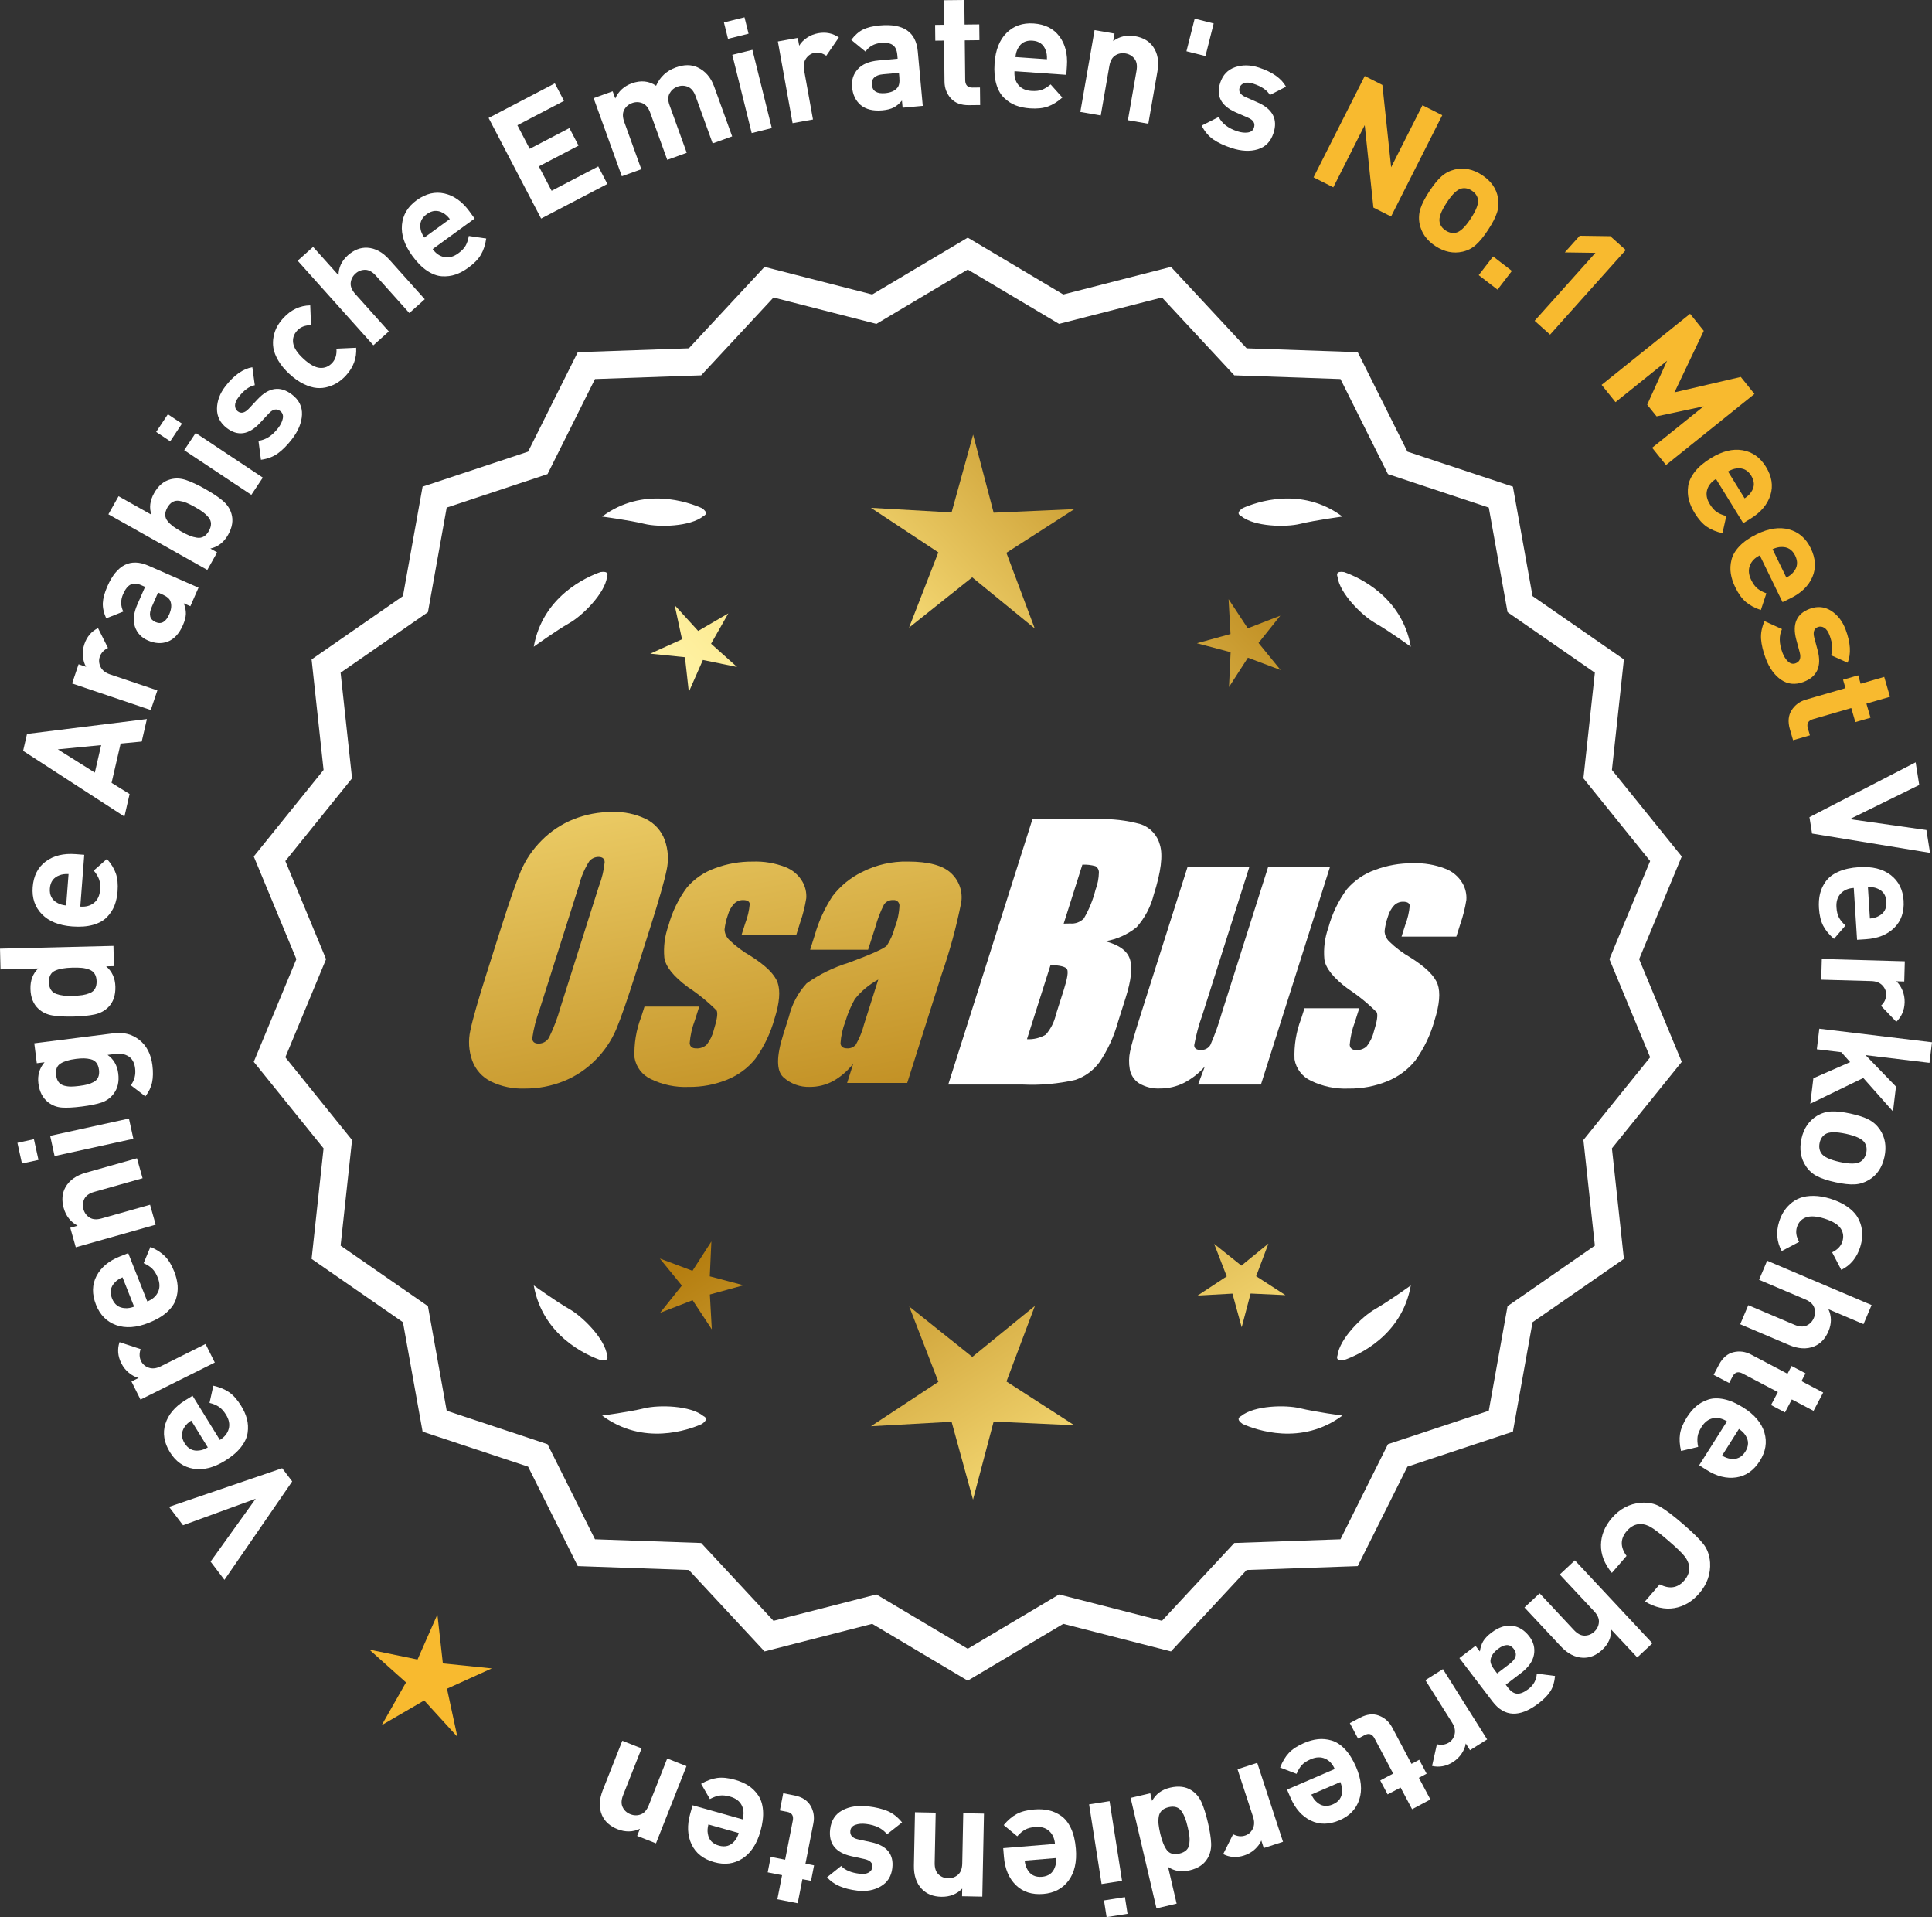 <?xml version="1.0" encoding="UTF-8"?>
<svg id="Layer_2" data-name="Layer 2" xmlns="http://www.w3.org/2000/svg" xmlns:xlink="http://www.w3.org/1999/xlink" viewBox="0 0 169.718 168.373">
  <rect x="0" y="0" width="169.718" height="168.373" fill="#333333" stroke="none"/>
  <defs>
    <style>
      .cls-1 {
        fill: url(#linear-gradient-8);
      }

      .cls-2 {
        fill: url(#linear-gradient-7);
      }

      .cls-3 {
        fill: url(#linear-gradient-5);
      }

      .cls-4 {
        fill: url(#linear-gradient-6);
      }

      .cls-5 {
        fill: url(#linear-gradient-9);
      }

      .cls-6 {
        fill: url(#linear-gradient-4);
      }

      .cls-7 {
        fill: url(#linear-gradient-3);
      }

      .cls-8 {
        fill: url(#linear-gradient-2);
      }

      .cls-9 {
        fill: url(#linear-gradient);
      }

      .cls-10 {
        fill: #f8ba2f;
      }

      .cls-11 {
        fill: #fff;
      }
    </style>
    <linearGradient id="linear-gradient" x1="111.365" y1="193.864" x2="59.94" y2="111.345" gradientUnits="userSpaceOnUse">
      <stop offset="0" stop-color="#f9df7b"/>
      <stop offset=".279" stop-color="#b57e10"/>
      <stop offset=".323" stop-color="#c89d38"/>
      <stop offset=".417" stop-color="#efda86"/>
      <stop offset=".46" stop-color="#fff3a6"/>
      <stop offset=".642" stop-color="#f9df7b"/>
      <stop offset="1" stop-color="#b57e10"/>
    </linearGradient>
    <linearGradient id="linear-gradient-2" x1="124.613" y1="185.609" x2="73.188" y2="103.089" xlink:href="#linear-gradient"/>
    <linearGradient id="linear-gradient-3" x1="146.14" y1="172.193" x2="94.715" y2="89.674" xlink:href="#linear-gradient"/>
    <linearGradient id="linear-gradient-4" x1="45.928" y1="61.814" x2="77.62" y2="232.833" gradientUnits="userSpaceOnUse">
      <stop offset="0" stop-color="#f9df7b"/>
      <stop offset=".279" stop-color="#b57e10"/>
      <stop offset=".284" stop-color="#e5c25b"/>
      <stop offset=".286" stop-color="#f9df7b"/>
      <stop offset=".46" stop-color="#fff3a6"/>
      <stop offset=".642" stop-color="#f9df7b"/>
      <stop offset="1" stop-color="#b57e10"/>
    </linearGradient>
    <linearGradient id="linear-gradient-5" x1="58.436" y1="59.496" x2="90.128" y2="230.515" xlink:href="#linear-gradient-4"/>
    <linearGradient id="linear-gradient-6" x1="71.061" y1="57.157" x2="102.753" y2="228.175" xlink:href="#linear-gradient-4"/>
    <linearGradient id="linear-gradient-7" x1="50.374" y1="111.215" x2="116.151" y2="50.223" xlink:href="#linear-gradient"/>
    <linearGradient id="linear-gradient-8" x1="28.155" y1="87.253" x2="93.932" y2="26.261" xlink:href="#linear-gradient"/>
    <linearGradient id="linear-gradient-9" x1="35.211" y1="94.863" x2="100.987" y2="33.87" xlink:href="#linear-gradient"/>
  </defs>
  <g id="Layer_1-2" data-name="Layer 1">
    <g>
      <polygon class="cls-10" points="38.904 146.089 38.424 141.794 36.679 145.747 32.446 144.877 35.667 147.758 33.531 151.515 37.266 149.342 40.179 152.535 39.267 148.311 43.203 146.527 38.904 146.089"/>
      <g>
        <path class="cls-11" d="M85.012,147.243l-8.345-4.961-9.405,2.409-6.61-7.111-9.703-.338-4.338-8.685-9.214-3.058-1.716-9.556-7.98-5.53,1.046-9.652-6.098-7.554,3.723-8.967-3.723-8.967,6.098-7.554-1.046-9.652,7.98-5.53,1.716-9.556,9.214-3.058,4.338-8.685,9.703-.338,6.61-7.111,9.405,2.409,8.345-4.961,8.345,4.961,9.405-2.409,6.61,7.111,9.703.338,4.338,8.685,9.214,3.058,1.716,9.556,7.98,5.53-1.046,9.652,6.098,7.554-3.723,8.967,3.723,8.967-6.098,7.554,1.046,9.652-7.98,5.53-1.716,9.556-9.214,3.058-4.338,8.685-9.703.338-6.61,7.111-9.405-2.409-8.345,4.961ZM76.942,140.367l8.07,4.797,8.07-4.797,9.095,2.329,6.392-6.877,9.383-.327,4.195-8.399,8.91-2.957,1.659-9.241,7.716-5.348-1.011-9.334,5.897-7.305-3.6-8.671,3.6-8.671-5.897-7.305,1.011-9.334-7.716-5.348-1.659-9.241-8.91-2.957-4.195-8.399-9.383-.327-6.392-6.877-9.095,2.329-8.07-4.797-8.07,4.797-9.095-2.329-6.392,6.877-9.383.327-4.195,8.399-8.91,2.957-1.659,9.241-7.716,5.348,1.011,9.334-5.897,7.305,3.6,8.671-3.6,8.671,5.897,7.305-1.011,9.334,7.716,5.348,1.659,9.241,8.91,2.957,4.195,8.399,9.383.327,6.392,6.877,9.095-2.329Z"/>
        <path class="cls-11" d="M85.013,147.604l-.159-.094-8.234-4.896-9.459,2.423-6.647-7.151-9.759-.341-4.363-8.735-9.268-3.075-1.726-9.611-8.025-5.562,1.052-9.708-6.133-7.598,3.744-9.019-3.744-9.018,6.133-7.598-1.052-9.708,8.025-5.562,1.726-9.611,9.268-3.076,4.363-8.735,9.759-.34,6.647-7.151,9.459,2.423,8.394-4.99.159.094,8.233,4.896,9.459-2.423,6.648,7.151,9.758.34,4.364,8.735,9.267,3.076,1.726,9.611,8.025,5.562-1.052,9.708,6.134,7.598-3.744,9.018,3.744,9.019-6.134,7.598,1.052,9.708-8.025,5.562-1.726,9.611-9.267,3.075-4.364,8.735-9.758.341-6.648,7.151-9.459-2.423-8.393,4.989ZM76.715,141.949l.111.065,8.187,4.867,8.297-4.933,9.352,2.396,6.572-7.071.129-.004,9.518-.333,4.313-8.636.123-.04,9.038-3,1.706-9.5,7.934-5.499-1.04-9.597,6.063-7.512-3.701-8.915,3.701-8.914-6.063-7.512,1.04-9.597-7.934-5.499-1.706-9.5-9.161-3.041-4.313-8.636-9.646-.336-6.572-7.071-9.352,2.396-.111-.065-8.186-4.868-8.298,4.934-9.352-2.396-6.571,7.071-.129.004-9.519.332-4.312,8.636-.123.04-9.039,3.001-1.706,9.5-7.934,5.499,1.04,9.597-6.062,7.512,3.701,8.914-3.701,8.915,6.062,7.512-1.04,9.597,7.934,5.499,1.706,9.5,9.162,3.04,4.312,8.636,9.647.337,6.571,7.071,9.352-2.396ZM85.013,145.526l-8.118-4.826-9.148,2.343-6.43-6.916-9.438-.329-4.221-8.449-8.963-2.975-1.669-9.296-7.763-5.38,1.018-9.389-5.932-7.349,3.621-8.723-3.621-8.722,5.932-7.349-1.018-9.39,7.763-5.379,1.669-9.296,8.963-2.976,4.221-8.448,9.438-.329,6.43-6.917,9.148,2.344,8.118-4.826,8.118,4.826,9.148-2.344,6.43,6.917,9.438.329,4.221,8.448,8.964,2.976,1.669,9.296,7.762,5.379-1.018,9.39,5.933,7.349-3.621,8.722,3.621,8.723-5.933,7.349,1.018,9.389-7.762,5.38-1.669,9.296-8.964,2.975-4.221,8.449-9.438.329-6.43,6.916-9.148-2.343-8.118,4.826ZM76.99,140.034l.111.065,7.911,4.704,8.022-4.77,9.041,2.315,6.354-6.836.129-.004,9.197-.321,4.17-8.35.123-.04,8.735-2.899,1.649-9.185,7.67-5.317-1.006-9.277,5.862-7.263-3.578-8.619,3.578-8.618-5.862-7.263,1.006-9.278-7.67-5.316-1.649-9.185-8.858-2.94-4.17-8.349-9.326-.325-6.354-6.837-9.041,2.316-.111-.065-7.911-4.704-8.022,4.77-9.041-2.316-6.354,6.837-.129.004-9.198.321-4.17,8.349-.123.04-8.734,2.9-1.649,9.185-7.671,5.316,1.006,9.278-5.861,7.263,3.578,8.618-3.578,8.619,5.861,7.263-1.006,9.277,7.671,5.317,1.649,9.185,8.857,2.939,4.17,8.35,9.327.325,6.354,6.836,9.041-2.315Z"/>
      </g>
      <g>
        <polygon class="cls-9" points="62.351 112.094 62.491 109.033 60.83 111.608 57.963 110.529 59.898 112.904 57.986 115.298 60.843 114.191 62.529 116.75 62.359 113.69 65.313 112.878 62.351 112.094"/>
        <polygon class="cls-8" points="90.912 114.69 85.413 119.172 79.871 114.743 82.434 121.358 76.51 125.261 83.593 124.867 85.474 131.707 87.288 124.849 94.375 125.174 88.413 121.329 90.912 114.69"/>
        <polygon class="cls-7" points="110.347 112.084 111.426 109.216 109.051 111.152 106.657 109.239 107.764 112.097 105.206 113.782 108.265 113.612 109.078 116.567 109.861 113.605 112.922 113.745 110.347 112.084"/>
      </g>
      <g>
        <path class="cls-11" d="M109.021,124.369c-.114.057-.184.124-.207.201-.001.001-.002.002-.003.003.001 0.0.001 0.0.002.001-.036.131.066.291.35.488,1.179.524,5.149,1.947,8.764-.74,0,0-2.348-.308-3.726-.643-1.249-.304-4.027-.256-5.179.691Z"/>
        <path class="cls-11" d="M117.48,119.33c0.0.001-0.0.003,0,.004.001-0.0.001-0.0.002-.001.063.12.248.166.589.115,1.217-.428,5.08-2.121,5.862-6.557,0,0-1.918,1.389-3.15,2.091-1.117.637-3.103,2.579-3.29,4.059-.043.12-.049.217-.013.288Z"/>
      </g>
      <g>
        <path class="cls-11" d="M61.801,124.369c.114.057.184.124.207.201.001.001.002.002.003.003-.001 0-.001 0-.002.001.036.131-.066.291-.35.488-1.179.524-5.149,1.947-8.764-.74,0,0,2.348-.308,3.726-.643,1.249-.304,4.027-.256,5.179.691Z"/>
        <path class="cls-11" d="M53.342,119.33c-0.0.001 0.0.003,0,.004-.001-0-.001-0-.002-.001-.063.12-.248.166-.589.115-1.217-.428-5.08-2.121-5.862-6.557,0,0,1.918,1.389,3.15,2.091,1.117.637,3.103,2.579,3.29,4.059.043.12.049.217.013.288Z"/>
      </g>
      <g>
        <path class="cls-11" d="M61.801,45.321c.114-.057.184-.124.207-.201.001-.001.002-.002.003-.003-.001-0-.001-0-.002-.001.036-.131-.066-.291-.35-.488-1.179-.524-5.149-1.947-8.764.74,0,0,2.348.308,3.726.643,1.249.304,4.027.256,5.179-.691Z"/>
        <path class="cls-11" d="M53.342,50.359c-0-.001 0-.003,0-.004-.001 0-.001 0-.002.001-.063-.12-.248-.166-.589-.115-1.217.428-5.08,2.121-5.862,6.557,0,0,1.918-1.389,3.15-2.091,1.117-.637,3.103-2.579,3.29-4.059.043-.12.049-.217.013-.288Z"/>
      </g>
      <g>
        <path class="cls-11" d="M109.021,45.321c-.114-.057-.184-.124-.207-.201-.001-.001-.002-.002-.003-.003.001-0.0.001-0.0.002-.001-.036-.131.066-.291.35-.488,1.179-.524,5.149-1.947,8.764.74,0,0-2.348.308-3.726.643-1.249.304-4.027.256-5.179-.691Z"/>
        <path class="cls-11" d="M117.48,50.359c0-.001-0-.003,0-.004.001 0.0.001 0.0.002.001.063-.12.248-.166.589-.115,1.217.428,5.08,2.121,5.862,6.557,0,0-1.918-1.389-3.15-2.091-1.117-.637-3.103-2.579-3.29-4.059-.043-.12-.049-.217-.013-.288Z"/>
      </g>
      <g id="Group_4" data-name="Group 4">
        <g id="Group_1" data-name="Group 1">
          <path id="Path_1" data-name="Path 1" class="cls-6" d="M55.854,85.451c-.743,2.341-1.321,3.999-1.734,4.975-.429.998-1.045,1.904-1.814,2.67-.793.803-1.741,1.435-2.787,1.858-1.09.438-2.256.658-3.431.648-1.017.039-2.027-.171-2.945-.611-.769-.376-1.363-1.035-1.657-1.839-.308-.854-.365-1.778-.165-2.663.198-.958.677-2.638,1.438-5.039l1.265-3.987c.743-2.341,1.321-3.999,1.734-4.975.429-.998,1.045-1.904,1.814-2.67.793-.803,1.741-1.435,2.787-1.858,1.091-.437,2.256-.656,3.431-.646,1.017-.039,2.027.171,2.945.611.768.377,1.362,1.036,1.657,1.84.308.854.365,1.778.165,2.663-.198.958-.677,2.637-1.438,5.037l-1.266,3.986ZM52.628,77.793c.255-.669.42-1.369.49-2.082-.014-.303-.197-.454-.548-.454-.305.003-.593.136-.794.366-.426.665-.737,1.397-.922,2.166l-3.456,10.883c-.3.811-.515,1.65-.64,2.506,0,.319.194.476.565.476.383-.001.734-.212.915-.548.408-.836.739-1.708.988-2.604l3.398-10.71.003.003Z"/>
          <path id="Path_2" data-name="Path 2" class="cls-3" d="M69.951,82.11h-4.81l.329-1.035c.208-.538.339-1.102.391-1.676-.018-.234-.216-.351-.592-.351-.295-.003-.578.115-.785.325-.254.277-.438.611-.538.973-.15.416-.25.849-.298,1.289.015.339.158.661.399.9.569.552,1.206,1.031,1.894,1.425,1.317.827,2.106,1.604,2.367,2.33.259.728.172,1.789-.271,3.182-.35,1.263-.919,2.454-1.683,3.518-.654.81-1.504,1.439-2.469,1.829-1.077.439-2.23.656-3.393.64-1.148.051-2.29-.186-3.322-.691-.755-.353-1.289-1.052-1.43-1.873-.055-1.217.143-2.433.582-3.57l.293-.922h4.808l-.384,1.21c-.246.642-.398,1.316-.454,2.001.022.307.216.461.574.461.33.02.655-.092.903-.311.308-.381.527-.826.64-1.302.289-.911.373-1.482.251-1.712-.764-.766-1.605-1.451-2.509-2.045-1.291-.958-1.987-1.829-2.088-2.612-.083-.943.039-1.893.359-2.784.329-1.218.883-2.363,1.634-3.376.659-.761,1.503-1.338,2.45-1.676,1.062-.401,2.19-.6,3.325-.589.978-.037,1.953.127,2.864.483.631.24,1.16.689,1.498,1.273.258.444.376.955.34,1.467-.114.719-.291,1.427-.53,2.114l-.348,1.111v-.008Z"/>
          <path id="Path_3" data-name="Path 3" class="cls-4" d="M76.262,83.409h-5.095l.406-1.28c.343-1.213.869-2.366,1.559-3.42.686-.899,1.573-1.626,2.59-2.122,1.245-.636,2.629-.953,4.027-.922,1.836,0,3.11.347,3.822,1.042.696.657,1.021,1.616.867,2.561-.422,2.122-.99,4.212-1.701,6.255l-3.043,9.588h-5.279l.542-1.701c-.481.626-1.083,1.149-1.771,1.536-.626.339-1.326.515-2.038.512-.862.033-1.703-.275-2.341-.856-.611-.57-.611-1.82,0-3.75l.498-1.571c.264-1.09.8-2.096,1.558-2.923,1.131-.798,2.383-1.411,3.707-1.814,2.019-.75,3.134-1.252,3.343-1.508.313-.488.546-1.023.691-1.584.247-.621.386-1.28.41-1.948-.017-.269-.248-.473-.517-.457-.011.001-.021.002-.032.003-.317-.024-.622.121-.805.381-.322.631-.577,1.295-.761,1.979l-.638,1.997ZM77.153,86.028c-.793.427-1.493,1.009-2.056,1.712-.356.627-.637,1.293-.838,1.986-.24.612-.383,1.257-.424,1.913.033.285.223.432.582.432.297.022.586-.104.772-.337.316-.559.557-1.156.717-1.778l1.247-3.928Z"/>
        </g>
        <g id="Group_3" data-name="Group 3">
          <path id="Path_7" data-name="Path 7" class="cls-11" d="M90.689,71.948h5.641c1.319-.059,2.639.092,3.91.446.817.29,1.437.967,1.654,1.807.278.907.098,2.367-.542,4.379-.264,1.057-.78,2.035-1.503,2.849-.794.644-1.742,1.07-2.751,1.236,1.207.319,1.928.841,2.162,1.576s.11,1.862-.373,3.376l-.684,2.162c-.345,1.246-.89,2.429-1.613,3.501-.526.72-1.258,1.262-2.1,1.554-1.523.352-3.088.492-4.649.417h-6.541l7.396-23.304h-.007ZM92.287,84.746l-2.073,6.522c.579.032,1.154-.108,1.654-.402.44-.507.747-1.115.893-1.771l.691-2.173c.318-.999.411-1.603.278-1.814-.132-.212-.611-.329-1.445-.359l.003-.004ZM95.082,75.937l-1.642,5.183c.245-.011.435-.014.57-.014.446.042.887-.119,1.2-.44.459-.785.804-1.631,1.024-2.513.188-.49.289-1.008.3-1.532.004-.229-.116-.442-.314-.556-.368-.102-.75-.144-1.131-.126l-.007-.002Z"/>
          <path id="Path_8" data-name="Path 8" class="cls-11" d="M116.829,76.151l-6.061,19.1h-5.523l.596-1.588c-.519.596-1.147,1.088-1.851,1.449-.638.318-1.342.484-2.056.483-.66.041-1.318-.12-1.885-.461-.422-.281-.712-.723-.801-1.222-.094-.527-.084-1.068.03-1.591.114-.552.428-1.65.951-3.288l4.09-12.884h5.428l-4.126,12.997c-.313.861-.551,1.747-.713,2.648,0,.278.183.417.56.417.344.031.676-.137.856-.432.396-.901.729-1.829.995-2.776l4.079-12.854h5.428l.003.003Z"/>
          <path id="Path_9" data-name="Path 9" class="cls-11" d="M127.93,82.256h-4.81l.329-1.035c.208-.538.339-1.102.391-1.676-.018-.234-.216-.351-.592-.351-.295-.003-.578.115-.784.325-.254.277-.438.611-.538.973-.15.416-.249.848-.297,1.287.015.339.158.661.399.9.569.553,1.205,1.032,1.893,1.426,1.317.827,2.106,1.604,2.367,2.33.259.728.172,1.789-.271,3.182-.35,1.263-.919,2.454-1.683,3.518-.654.809-1.504,1.439-2.469,1.829-1.077.439-2.23.656-3.393.64-1.148.051-2.29-.186-3.322-.691-.755-.353-1.289-1.052-1.43-1.873-.055-1.217.143-2.433.582-3.57l.293-.922h4.81l-.384,1.211c-.246.642-.398,1.316-.454,2.001.022.307.216.461.574.461.33.02.655-.092.903-.311.308-.381.527-.826.64-1.302.289-.911.373-1.482.251-1.712-.764-.766-1.605-1.451-2.509-2.045-1.291-.958-1.987-1.829-2.088-2.612-.083-.943.039-1.893.359-2.784.329-1.218.883-2.363,1.634-3.376.659-.761,1.503-1.338,2.45-1.676,1.062-.401,2.19-.6,3.325-.589.978-.037,1.953.127,2.864.483.632.239,1.163.689,1.503,1.273.258.444.376.955.34,1.467-.114.719-.291,1.427-.53,2.114l-.351,1.108-.004-.005Z"/>
        </g>
      </g>
      <g>
        <path class="cls-11" d="M14.85,132.339l9.938-3.392.881,1.16-5.953,8.646-1.218-1.606,3.965-5.521-6.385,2.33-1.228-1.617Z"/>
        <path class="cls-11" d="M16.914,122.581l2.4,3.883c.413-.256.674-.581.779-.976.107-.396.028-.808-.236-1.236-.196-.317-.404-.55-.619-.695-.217-.146-.494-.263-.833-.35l.335-1.507c.548.122,1.008.312,1.381.569.373.258.725.653,1.053,1.185.246.397.419.787.519,1.17.099.383.119.784.061,1.204-.059.421-.253.843-.584,1.267-.33.424-.797.822-1.399,1.195-.993.613-1.922.847-2.785.7-.865-.146-1.549-.628-2.054-1.446-.525-.85-.66-1.683-.402-2.5.257-.817.835-1.504,1.731-2.058l.654-.405ZM16.798,124.761c-.265.175-.459.359-.579.555-.312.456-.312.934-.003,1.434s.737.713,1.283.639c.229-.021.48-.11.756-.27l-1.457-2.357Z"/>
        <path class="cls-11" d="M10.499,117.876l1.854.609c-.13.388-.117.741.041,1.059.138.275.364.468.679.576.314.109.665.068,1.05-.123l3.934-1.961.812,1.629-6.529,3.253-.792-1.591.627-.312c-.284-.067-.567-.216-.849-.445-.281-.23-.505-.513-.672-.847-.309-.618-.358-1.234-.154-1.847Z"/>
        <path class="cls-11" d="M11.263,110.056l1.677,4.244c.451-.178.764-.452.939-.822.175-.37.17-.789-.016-1.259-.137-.347-.3-.611-.487-.793-.187-.183-.439-.346-.758-.491l.596-1.425c.518.218.938.485,1.259.805.323.319.599.771.829,1.352.171.435.271.849.302,1.243.031.395-.021.793-.152,1.196-.131.403-.396.784-.798,1.144-.399.358-.93.668-1.59.929-1.084.429-2.039.495-2.864.198-.825-.296-1.413-.891-1.767-1.785-.366-.929-.352-1.773.046-2.532s1.087-1.333,2.067-1.72l.717-.283ZM10.762,112.18c-.292.126-.515.274-.667.444-.387.395-.472.864-.256,1.411.217.547.6.832,1.15.854.229.021.494-.023.791-.132l-1.019-2.578Z"/>
        <path class="cls-11" d="M12.031,101.727l.494,1.752-4.244,1.198c-.439.124-.731.33-.873.617s-.168.588-.08.902c.092.323.272.57.545.741.271.171.627.194,1.066.069l4.243-1.197.495,1.751-7.021,1.981-.482-1.711.646-.183c-.613-.321-1.021-.836-1.223-1.546-.194-.691-.144-1.303.153-1.832.342-.61.939-1.036,1.792-1.277l4.487-1.267Z"/>
        <path class="cls-11" d="M2.98,100.051l.399,1.818-1.45.317-.399-1.818,1.45-.317ZM11.326,98.235l.389,1.778-6.92,1.517-.389-1.777,6.92-1.518Z"/>
        <path class="cls-11" d="M9.982,90.744c.88-.11,1.637.088,2.27.596.634.508,1.011,1.243,1.134,2.206.072.574.064,1.074-.023,1.499-.087.425-.284.84-.591,1.246l-1.28-.981c.321-.427.447-.922.377-1.487-.063-.5-.256-.85-.578-1.049-.321-.199-.689-.272-1.106-.22l-.736.093c.535.375.849.918.938,1.631.093.723-.048,1.323-.421,1.804-.274.354-.622.603-1.041.745-.42.143-1,.26-1.741.354-.74.094-1.329.123-1.767.089s-.832-.188-1.188-.464c-.479-.372-.765-.924-.856-1.655-.09-.713.091-1.333.54-1.86l-.68.086-.221-1.75,6.972-.881ZM6.655,92.999c-.583.073-1.032.21-1.346.41-.313.199-.439.54-.379,1.021.032.259.107.464.226.613s.279.252.483.306.405.081.604.079c.196-.001.434-.02.712-.055s.513-.076.704-.124.38-.121.565-.22c.184-.099.317-.237.398-.417s.104-.399.072-.658c-.034-.259-.111-.466-.233-.62-.123-.153-.286-.255-.49-.305s-.405-.076-.604-.079c-.197-.003-.436.013-.713.048Z"/>
        <path class="cls-11" d="M9.965,83.072l.043,1.778-.687.017c.524.444.796,1.04.814,1.786.019.766-.187,1.363-.614,1.794-.318.325-.72.54-1.202.646-.483.104-1.104.167-1.858.186-.748.018-1.364-.014-1.852-.096-.487-.081-.898-.276-1.233-.586-.448-.409-.682-.992-.7-1.748-.019-.746.21-1.344.685-1.795l-3.316.081-.044-1.819,9.965-.243ZM6.355,84.981c-.681.017-1.196.11-1.547.282s-.521.51-.509,1.014c.007.262.063.478.172.647.105.17.263.292.47.366.208.074.421.123.641.146.221.022.498.03.834.021.336-.008.613-.028.831-.062.22-.034.433-.093.641-.177.207-.085.362-.215.46-.39s.145-.394.138-.654c-.006-.261-.062-.478-.17-.647-.106-.17-.264-.295-.472-.373-.207-.079-.426-.13-.653-.152-.23-.022-.508-.03-.835-.021Z"/>
        <path class="cls-11" d="M7.401,75.071l-.348,4.551c.482.037.886-.072,1.204-.329.318-.256.498-.636.536-1.138.028-.373-.001-.682-.09-.928-.09-.245-.245-.503-.469-.772l1.16-1.021c.371.422.631.847.78,1.274.15.428.201.954.153,1.577-.036.466-.127.882-.271,1.25-.146.368-.365.705-.66,1.01-.294.305-.701.531-1.217.679-.518.147-1.13.194-1.837.141-1.163-.089-2.051-.447-2.662-1.074-.612-.628-.882-1.421-.809-2.379.077-.996.46-1.748,1.148-2.257.689-.509,1.561-.724,2.613-.643l.767.059ZM6.022,76.763c-.316-.015-.582.021-.795.108-.52.185-.802.57-.846,1.156-.045.586.175,1.011.661,1.272.195.118.451.193.768.228l.212-2.765Z"/>
        <path class="cls-11" d="M12.905,63.147l-.456,1.979-1.852.177-.796,3.451,1.584.983-.455,1.978-8.899-5.772.343-1.487,10.531-1.308ZM8.886,65.439l-3.807.372,3.25,2.043.557-2.415Z"/>
        <path class="cls-11" d="M8.61,55.162l.874,1.744c-.367.182-.606.44-.72.776-.099.291-.076.587.069.888.146.3.42.519.828.656l4.163,1.406-.581,1.725-6.91-2.334.568-1.685.664.224c-.153-.248-.248-.554-.282-.915-.036-.361.006-.72.126-1.073.22-.654.621-1.125,1.2-1.412Z"/>
        <path class="cls-11" d="M17.437,51.61l-.714,1.629-.578-.253c.13.331.19.641.183.928-.009.286-.096.618-.261.994-.326.743-.772,1.226-1.338,1.446-.546.199-1.126.163-1.742-.106-.563-.247-.94-.647-1.132-1.2-.19-.553-.121-1.205.209-1.957l.681-1.551-.334-.146c-.367-.161-.678-.18-.931-.057s-.475.403-.666.839c-.229.521-.224,1.033.015,1.535l-1.499.596c-.217-.482-.315-.931-.297-1.346.019-.414.151-.903.399-1.468.832-1.897,2.035-2.501,3.607-1.812l4.397,1.929ZM14.244,52.197l-.359-.157-.557,1.27c-.288.658-.177,1.1.336,1.324.505.222.905-.006,1.201-.681.19-.437.229-.812.112-1.128-.069-.234-.314-.443-.733-.628Z"/>
        <path class="cls-11" d="M18.015,42.941c.658.371,1.177.716,1.554,1.035.378.319.632.696.761,1.133.176.582.08,1.201-.291,1.86-.37.659-.892,1.062-1.562,1.209l.598.337-.864,1.538-8.69-4.885.894-1.587,2.892,1.626c-.217-.604-.141-1.235.23-1.895.37-.658.849-1.063,1.438-1.215.439-.116.895-.097,1.363.06s1.028.418,1.68.783ZM17.829,44.973c-.179-.132-.414-.279-.706-.444-.294-.165-.542-.288-.747-.372-.205-.083-.417-.14-.635-.171s-.413.003-.588.103c-.174.101-.324.265-.453.492-.128.228-.189.442-.185.644.004.2.078.386.219.556.139.17.298.32.476.452.177.132.412.28.706.445.291.164.541.288.746.371s.418.142.64.175c.223.034.42.001.595-.1.174-.1.325-.265.453-.492s.188-.441.185-.643c-.005-.2-.079-.388-.224-.56s-.305-.324-.481-.456Z"/>
        <path class="cls-11" d="M15.984,37.204l-1.031,1.551-1.235-.822,1.03-1.551,1.236.822ZM23.087,41.945l-1.008,1.516-5.898-3.924,1.008-1.515,5.898,3.923Z"/>
        <path class="cls-11" d="M25.656,34.656c.614.473.904,1.062.873,1.769-.032.706-.324,1.418-.876,2.135-.411.532-.82.948-1.228,1.247-.406.299-.907.49-1.502.573l-.217-1.669c.636-.075,1.214-.449,1.732-1.122.216-.281.351-.56.406-.836.054-.276-.02-.492-.219-.646-.318-.245-.652-.179-1.003.199l-.807.863c-.966,1.023-1.933,1.162-2.901.415-.576-.444-.86-1.008-.853-1.691.009-.683.252-1.335.729-1.956.758-.982,1.551-1.545,2.378-1.685l.215,1.579c-.481.089-.955.437-1.422,1.042-.211.273-.315.521-.314.74.002.219.081.389.235.508.289.223.608.151.961-.214l.789-.841c.994-1.061,2.002-1.197,3.021-.411Z"/>
        <path class="cls-11" d="M31.287,30.542c.057.916-.244,1.729-.903,2.443-.208.227-.437.422-.685.587-.247.165-.534.298-.861.396-.325.099-.663.134-1.01.105-.349-.029-.73-.145-1.148-.346s-.836-.495-1.254-.881c-.42-.386-.746-.779-.979-1.18-.234-.399-.377-.771-.432-1.111-.053-.342-.045-.681.024-1.017.068-.336.178-.633.325-.891.148-.256.327-.498.536-.725.664-.72,1.449-1.088,2.353-1.105l.07,1.741c-.521.002-.928.159-1.219.476-.291.315-.409.677-.353,1.084.063.427.365.89.908,1.39.548.507,1.037.774,1.468.804.41.022.762-.123,1.054-.439.29-.315.415-.732.374-1.253l1.731-.079Z"/>
        <path class="cls-11" d="M37.315,26.279l-1.355,1.214-2.941-3.285c-.306-.34-.618-.511-.939-.512-.319-.002-.602.106-.846.325-.251.224-.392.495-.426.813-.034.319.102.648.406.989l2.943,3.285-1.356,1.215-6.651-7.426,1.356-1.214,2.232,2.492c.004-.681.277-1.264.818-1.749.537-.479,1.107-.703,1.714-.67.698.039,1.343.388,1.935,1.049l3.11,3.473Z"/>
        <path class="cls-11" d="M41.697,19.192l-3.689,2.684c.285.393.629.628,1.03.704.402.077.808-.032,1.215-.329.302-.219.517-.442.646-.669s.225-.513.286-.857l1.528.222c-.081.555-.236,1.028-.465,1.42-.229.392-.597.771-1.102,1.139-.379.274-.754.476-1.127.604-.375.128-.773.179-1.197.152-.425-.027-.86-.189-1.307-.487-.447-.298-.879-.733-1.296-1.308-.686-.943-.989-1.852-.908-2.724.081-.873.51-1.592,1.288-2.157.808-.587,1.629-.783,2.462-.588.835.195,1.562.72,2.183,1.572l.452.623ZM39.516,19.238c-.193-.251-.394-.43-.597-.535-.478-.276-.953-.241-1.43.104-.475.346-.655.789-.54,1.328.037.227.146.471.325.732l2.241-1.63Z"/>
        <path class="cls-11" d="M53.354,16.156l-5.819,3.039-4.614-8.835,5.819-3.04.805,1.539-4.096,2.139,1.083,2.072,3.486-1.821.804,1.539-3.487,1.821,1.121,2.146,4.096-2.139.803,1.539Z"/>
        <path class="cls-11" d="M64.316,11.978l-1.711.618-1.5-4.147c-.155-.43-.382-.705-.678-.826-.297-.121-.601-.126-.906-.016-.309.111-.539.307-.696.587-.158.28-.161.626-.012,1.039l1.513,4.187-1.711.619-1.499-4.147c-.156-.431-.382-.706-.679-.827-.296-.121-.598-.126-.905-.015-.316.114-.55.312-.701.596-.15.283-.148.64.008,1.069l1.498,4.147-1.711.618-2.479-6.859,1.672-.604.229.632c.285-.639.77-1.082,1.455-1.33.79-.285,1.5-.214,2.131.213.344-.779.923-1.316,1.739-1.611.721-.26,1.354-.262,1.904-.004.682.319,1.166.879,1.456,1.678l1.584,4.385Z"/>
        <path class="cls-11" d="M65.758,2.958l-1.807.449-.357-1.44,1.807-.448.357,1.439ZM67.8,11.251l-1.766.438-1.705-6.875,1.767-.438,1.704,6.876Z"/>
        <path class="cls-11" d="M73.688,3.288l-1.104,1.607c-.336-.233-.679-.318-1.028-.256-.302.055-.551.218-.743.489-.193.272-.251.619-.175,1.042l.779,4.326-1.792.322-1.293-7.178,1.749-.315.126.688c.144-.253.364-.482.665-.688.299-.206.633-.342,1-.408.68-.122,1.284.001,1.816.37Z"/>
        <path class="cls-11" d="M81.062,9.297l-1.771.162-.059-.627c-.228.273-.469.476-.724.607-.256.131-.587.215-.996.252-.81.074-1.447-.083-1.914-.472-.438-.381-.687-.906-.748-1.576-.057-.613.112-1.137.503-1.571.391-.434.996-.688,1.813-.763l1.688-.154-.033-.363c-.037-.399-.17-.68-.4-.842-.229-.162-.583-.221-1.057-.178-.566.052-1.013.304-1.336.755l-1.247-1.024c.316-.423.662-.726,1.034-.91.372-.184.865-.304,1.478-.36,2.064-.188,3.174.572,3.33,2.282l.438,4.782ZM79.004,6.786l-.035-.391-1.381.126c-.717.065-1.048.377-.997.935.051.549.442.789,1.177.723.474-.044.821-.192,1.041-.447.172-.175.237-.49.195-.945Z"/>
        <path class="cls-11" d="M86.103,9.226l-.994.011c-.69.007-1.218-.192-1.582-.599-.362-.407-.549-.895-.556-1.465l-.04-3.611-.769.009-.016-1.386.77-.009-.023-2.156,1.82-.02.023,2.155,1.288-.014.016,1.386-1.288.015.037,3.5c.006.438.219.655.639.65l.658-.008.017,1.541Z"/>
        <path class="cls-11" d="M93.671,6.571l-4.553-.318c-.034.484.078.885.336,1.202.259.317.639.493,1.143.529.372.025.681-.007.926-.097.244-.091.501-.248.77-.473l1.028,1.152c-.419.373-.842.636-1.27.788-.427.153-.952.208-1.576.164-.466-.032-.883-.12-1.252-.263-.368-.144-.706-.361-1.013-.654-.308-.292-.538-.696-.688-1.213-.151-.516-.202-1.127-.153-1.835.082-1.163.434-2.054,1.058-2.67.622-.615,1.414-.89,2.374-.823.995.07,1.75.448,2.263,1.134.514.687.734,1.556.659,2.607l-.052.769ZM91.97,5.203c.012-.317-.025-.582-.113-.794-.188-.519-.576-.798-1.162-.839-.587-.041-1.009.182-1.268.669-.117.197-.191.455-.223.771l2.766.193Z"/>
        <path class="cls-11" d="M100.874,10.868l-1.792-.312.756-4.345c.078-.45.019-.802-.179-1.054s-.459-.406-.78-.463c-.33-.058-.632-.001-.903.17s-.445.481-.524.932l-.756,4.346-1.793-.312,1.25-7.186,1.753.305-.115.661c.554-.415,1.196-.559,1.922-.433.708.123,1.236.434,1.586.93.402.572.528,1.295.376,2.168l-.8,4.594Z"/>
        <path class="cls-11" d="M105.894,4.923l-1.67-.422.724-2.864,1.67.422-.724,2.864Z"/>
        <path class="cls-11" d="M111.867,11.702c-.24.736-.699,1.207-1.376,1.412-.678.206-1.445.168-2.306-.114-.639-.209-1.166-.456-1.584-.74s-.766-.692-1.042-1.226l1.502-.76c.283.574.828.993,1.635,1.258.337.11.645.145.923.104.279-.041.459-.182.536-.421.125-.382-.049-.675-.522-.878l-1.082-.473c-1.287-.569-1.74-1.435-1.359-2.597.227-.692.663-1.147,1.311-1.368.646-.221,1.343-.208,2.087.036,1.18.386,1.975.946,2.381,1.679l-1.416.729c-.244-.424-.73-.755-1.457-.993-.329-.107-.597-.123-.803-.049-.205.075-.339.206-.4.392-.113.346.061.624.522.834l1.056.464c1.332.584,1.797,1.487,1.396,2.712Z"/>
        <path class="cls-10" d="M122.199,19.014l-1.55-.783-.763-7.241-2.761,5.461-1.736-.878,4.498-8.896,1.549.783.77,7.229,2.753-5.447,1.737.878-4.497,8.896Z"/>
        <path class="cls-10" d="M130.729,20.181c-.384.586-.744,1.027-1.079,1.326-.336.299-.726.498-1.17.598-.812.182-1.607.017-2.388-.495-.773-.507-1.237-1.169-1.394-1.986-.081-.455-.051-.896.09-1.322.14-.427.399-.929.779-1.507.379-.577.734-1.014,1.067-1.309s.725-.496,1.174-.603c.812-.182,1.604-.02,2.377.487.796.522,1.264,1.187,1.404,1.993.081.455.052.894-.086,1.317-.138.423-.396.923-.775,1.5ZM129.208,19.183c.496-.757.701-1.325.617-1.705-.062-.298-.242-.543-.539-.738-.288-.189-.582-.253-.878-.191-.383.073-.823.488-1.32,1.244-.502.766-.709,1.338-.623,1.718.062.297.236.54.525.729.297.194.593.262.891.199.382-.072.825-.491,1.327-1.256Z"/>
        <path class="cls-10" d="M131.551,25.436l-1.653-1.271,1.263-1.643,1.653,1.271-1.263,1.644Z"/>
        <path class="cls-10" d="M136.166,29.387l-1.356-1.214,5.341-5.968-2.689-.039,1.307-1.461,2.689.039,1.356,1.214-6.647,7.429Z"/>
        <path class="cls-10" d="M146.352,40.841l-1.219-1.517,4.529-3.639-4.14.883-.824-1.026,1.747-3.862-4.53,3.638-1.22-1.517,7.772-6.242,1.201,1.495-2.572,5.406,5.825-1.356,1.2,1.495-7.771,6.242Z"/>
        <path class="cls-10" d="M153.137,45.948l-2.396-3.885c-.413.256-.673.58-.78.976-.108.396-.028.807.236,1.235.195.318.401.551.618.696.217.146.493.263.833.35l-.337,1.508c-.548-.123-1.008-.313-1.381-.571s-.724-.653-1.052-1.186c-.245-.396-.417-.787-.517-1.17s-.119-.784-.061-1.205c.059-.42.254-.842.584-1.265.331-.424.799-.821,1.403-1.194.992-.612,1.921-.846,2.784-.698.864.146,1.549.63,2.054,1.447.523.851.657,1.684.398,2.501-.258.817-.835,1.503-1.732,2.057l-.655.404ZM153.256,43.769c.266-.175.458-.359.579-.555.312-.455.312-.933.004-1.434-.309-.5-.736-.713-1.283-.64-.229.021-.48.11-.756.269l1.456,2.359Z"/>
        <path class="cls-10" d="M156.589,52.881l-1.998-4.104c-.436.212-.728.51-.873.893-.146.382-.108.8.111,1.253.164.336.346.587.546.754.201.168.466.311.794.432l-.485,1.466c-.531-.177-.971-.412-1.316-.706s-.655-.722-.928-1.284c-.205-.419-.338-.824-.397-1.216-.062-.391-.041-.792.061-1.204.1-.413.336-.812.707-1.201s.876-.737,1.514-1.048c1.049-.511,1.996-.65,2.841-.417.845.231,1.479.78,1.899,1.645.437.898.485,1.741.147,2.528s-.982,1.412-1.93,1.873l-.692.337ZM156.925,50.725c.281-.147.492-.312.632-.494.354-.422.404-.897.147-1.426-.258-.529-.662-.784-1.213-.765-.23-.003-.49.062-.779.192l1.213,2.492Z"/>
        <path class="cls-10" d="M158.427,59.894c-.727.271-1.38.207-1.963-.192-.583-.4-1.033-1.024-1.352-1.872-.234-.629-.372-1.196-.41-1.699-.038-.504.062-1.03.306-1.58l1.532.698c-.272.58-.259,1.268.038,2.063.125.332.29.594.495.786.207.191.429.243.665.155.375-.141.494-.46.359-.957l-.308-1.141c-.358-1.36.035-2.254,1.179-2.683.682-.255,1.312-.198,1.888.169.575.367,1.001.918,1.275,1.652.435,1.163.493,2.133.177,2.909l-1.455-.652c.179-.455.134-1.041-.135-1.758-.12-.324-.275-.543-.462-.657-.188-.114-.373-.137-.557-.068-.341.128-.449.438-.325.929l.298,1.114c.375,1.404-.04,2.332-1.246,2.783Z"/>
        <path class="cls-10" d="M157.514,65.009l-.277-.954c-.193-.663-.142-1.225.151-1.685.295-.46.716-.769,1.263-.928l3.468-1.007-.214-.739,1.331-.387.214.739,2.071-.601.508,1.747-2.071.602.359,1.237-1.331.386-.359-1.236-3.361.976c-.421.122-.573.386-.456.788l.184.633-1.479.429Z"/>
        <path class="cls-11" d="M169.547,74.901l-10.364-1.695-.229-1.438,9.327-4.817.316,1.991-6.1,2.999,6.729.955.319,2.005Z"/>
        <path class="cls-11" d="M163.136,82.538l-.29-4.555c-.486.03-.867.195-1.147.493-.28.299-.404.699-.372,1.202.023.373.097.675.219.905s.312.464.57.7l-1.005,1.172c-.426-.365-.742-.75-.951-1.152-.207-.403-.331-.917-.371-1.54-.03-.467.002-.892.095-1.276.091-.385.263-.748.512-1.092.25-.343.619-.624,1.111-.842.491-.219,1.09-.351,1.798-.396,1.164-.074,2.093.156,2.786.692.694.535,1.071,1.283,1.133,2.242.063.997-.212,1.795-.822,2.396-.611.6-1.444.934-2.496,1.001l-.769.049ZM164.265,80.67c.316-.029.573-.102.771-.217.489-.256.715-.677.677-1.264-.036-.587-.314-.976-.832-1.168-.211-.089-.475-.129-.792-.117l.176,2.766Z"/>
        <path class="cls-11" d="M166.582,89.738l-1.348-1.409c.297-.281.45-.6.461-.954.008-.308-.102-.584-.328-.828-.228-.244-.555-.372-.983-.385l-4.395-.122.051-1.818,7.29.202-.049,1.776-.699-.019c.219.192.397.456.538.792.14.335.205.689.195,1.062-.021.69-.265,1.258-.733,1.702Z"/>
        <path class="cls-11" d="M159.027,96.934l.271-2.238,3.229-1.416-.771-.868-2.154-.26.218-1.807,9.897,1.191-.219,1.807-5.614-.676,2.671,2.762-.263,2.182-2.608-2.937-4.657,2.26Z"/>
        <path class="cls-11" d="M161.249,103.834c-.685-.148-1.226-.325-1.625-.53-.4-.206-.727-.499-.978-.878-.463-.692-.594-1.494-.397-2.406.194-.903.646-1.574,1.353-2.014.395-.239.816-.37,1.266-.393s1.011.04,1.686.186c.676.146,1.21.321,1.605.526.395.204.724.497.984.879.462.691.595,1.488.4,2.392-.201.931-.654,1.606-1.355,2.028-.395.238-.814.37-1.259.394-.445.023-1.004-.038-1.68-.184ZM161.634,102.055c.885.191,1.488.179,1.812-.038.257-.164.421-.42.496-.767.074-.338.027-.634-.137-.89-.207-.33-.752-.592-1.636-.782-.895-.193-1.504-.182-1.826.034-.256.165-.419.416-.493.754-.075.346-.029.646.134.902.206.331.757.593,1.65.786Z"/>
        <path class="cls-11" d="M156.518,109.874c-.44-.805-.515-1.67-.223-2.596.093-.294.216-.568.37-.822.153-.255.357-.497.61-.725.254-.229.544-.404.872-.525.327-.122.722-.181,1.186-.176.463.004.967.093,1.51.264.542.172,1.004.389,1.387.651.382.263.669.537.864.823.192.286.328.597.409.93.081.334.108.648.083.944-.024.296-.083.59-.176.884-.295.935-.849,1.602-1.659,2.001l-.805-1.546c.473-.223.772-.539.902-.948.129-.409.082-.787-.142-1.132-.239-.359-.711-.649-1.413-.872-.712-.225-1.269-.259-1.672-.102-.381.153-.636.435-.766.845-.129.408-.064.84.193,1.294l-1.532.808Z"/>
        <path class="cls-11" d="M152.87,116.302l.71-1.675,4.06,1.723c.421.179.776.2,1.067.065.29-.135.499-.354.628-.654.131-.309.145-.615.039-.918-.104-.303-.367-.544-.788-.723l-4.059-1.723.71-1.676,9.176,3.895-.71,1.676-3.08-1.308c.285.618.284,1.262.001,1.933-.281.661-.703,1.105-1.266,1.333-.648.262-1.381.22-2.198-.126l-4.29-1.822Z"/>
        <path class="cls-11" d="M150.536,120.744l.462-.879c.322-.611.749-.98,1.279-1.107.531-.127,1.048-.058,1.552.208l3.196,1.682.358-.681,1.227.646-.358.682,1.908,1.004-.848,1.61-1.907-1.004-.602,1.14-1.226-.646.601-1.14-3.098-1.631c-.388-.204-.68-.12-.876.252l-.307.582-1.362-.718Z"/>
        <path class="cls-11" d="M149.264,128.687l2.442-3.855c-.41-.26-.816-.352-1.219-.274-.401.076-.737.327-1.007.753-.2.315-.318.603-.354.861-.036.258-.021.559.05.902l-1.502.356c-.13-.546-.16-1.043-.092-1.491.069-.448.271-.937.604-1.465.25-.394.524-.719.825-.977.301-.257.654-.451,1.058-.582.402-.131.867-.141,1.393-.028.526.112,1.089.357,1.688.737.985.624,1.601,1.356,1.848,2.197.246.842.112,1.668-.402,2.48-.534.844-1.226,1.328-2.072,1.454-.849.126-1.718-.093-2.608-.657l-.651-.412ZM151.275,127.839c.272.162.523.255.753.277.545.081.975-.127,1.29-.624.313-.497.318-.975.014-1.434-.119-.196-.311-.384-.573-.562l-1.483,2.342Z"/>
        <path class="cls-11" d="M141.595,138.142c-.654-.798-.974-1.622-.957-2.47.017-.849.336-1.633.959-2.354.694-.806,1.541-1.252,2.54-1.339.646-.048,1.21.065,1.692.341.485.275,1.154.782,2.009,1.52.855.737,1.456,1.325,1.798,1.763.344.438.54.979.588,1.624.06,1.002-.257,1.905-.952,2.711-.62.721-1.351,1.152-2.187,1.294-.837.141-1.698-.054-2.585-.583l1.298-1.506c.861.445,1.58.333,2.159-.338.349-.403.488-.831.422-1.282-.041-.282-.178-.569-.411-.863s-.7-.742-1.4-1.346-1.212-.999-1.536-1.187c-.326-.188-.631-.281-.915-.279-.456,0-.857.202-1.206.604-.586.679-.593,1.411-.026,2.196l-1.289,1.494Z"/>
        <path class="cls-11" d="M133.918,141.177l1.331-1.242,3.011,3.223c.312.334.628.498.949.492.32-.006.6-.12.838-.343.246-.229.383-.504.409-.823.027-.319-.114-.646-.427-.98l-3.011-3.222,1.329-1.243,6.807,7.283-1.329,1.242-2.286-2.444c.011.681-.25,1.269-.782,1.767-.525.49-1.091.726-1.697.705-.7-.024-1.353-.359-1.957-1.008l-3.185-3.406Z"/>
        <path class="cls-11" d="M128.203,145.62l1.415-1.078.382.501c.047-.354.145-.653.29-.899.146-.247.385-.494.71-.744.646-.492,1.27-.697,1.873-.616.572.091,1.063.403,1.471.938.374.489.51,1.022.408,1.598-.101.576-.479,1.113-1.132,1.611l-1.347,1.026.22.29c.244.318.507.485.787.5.281.015.611-.122.99-.41.452-.346.696-.795.731-1.351l1.6.206c-.044.527-.176.967-.393,1.321-.217.353-.571.717-1.061,1.09-1.647,1.256-2.993,1.201-4.034-.165l-2.911-3.818ZM131.281,146.654l.236.312,1.104-.84c.571-.436.688-.876.349-1.321-.335-.438-.794-.434-1.382.013-.378.289-.593.6-.645.932-.052.24.06.541.338.905Z"/>
        <path class="cls-11" d="M125.802,155.094l.425-1.904c.398.091.748.042,1.048-.146.261-.164.43-.408.507-.732s.003-.668-.227-1.031l-2.34-3.722,1.541-.969,3.883,6.175-1.506.946-.373-.592c-.038.288-.158.584-.359.888-.2.302-.46.554-.775.752-.585.368-1.192.479-1.823.336Z"/>
        <path class="cls-11" d="M118.578,151.335l.877-.466c.611-.324,1.17-.389,1.681-.194.51.194.897.543,1.165,1.046l1.692,3.19.681-.36.65,1.224-.681.361,1.012,1.904-1.608.854-1.011-1.904-1.138.604-.649-1.225,1.137-.604-1.641-3.092c-.206-.388-.494-.482-.864-.286l-.581.309-.722-1.36Z"/>
        <path class="cls-11" d="M113.06,157.171l4.19-1.806c-.191-.446-.475-.751-.851-.914-.375-.164-.794-.146-1.258.054-.342.148-.603.318-.777.511-.176.192-.332.45-.467.773l-1.443-.553c.201-.523.457-.951.766-1.282.31-.332.751-.621,1.326-.869.429-.185.839-.298,1.232-.34.394-.043.794-.005,1.201.115.407.119.795.373,1.167.762.371.39.696.909.978,1.561.461,1.071.557,2.024.285,2.857-.271.833-.847,1.44-1.73,1.82-.917.396-1.761.406-2.533.032-.771-.374-1.365-1.046-1.781-2.015l-.305-.707ZM115.198,157.606c.134.287.288.506.465.653.404.374.877.445,1.417.212.54-.232.812-.624.82-1.176.013-.229-.04-.491-.156-.787l-2.546,1.098Z"/>
        <path class="cls-11" d="M107.45,162.839l.873-1.744c.365.186.716.224,1.054.113.292-.096.516-.292.669-.587.154-.296.164-.647.03-1.056l-1.365-4.179,1.731-.565,2.265,6.934-1.69.552-.217-.665c-.108.271-.297.528-.565.773-.268.244-.58.426-.935.541-.657.215-1.274.176-1.85-.117Z"/>
        <path class="cls-11" d="M99.318,157.9l1.731-.405.156.668c.328-.604.856-.991,1.583-1.162.744-.174,1.372-.096,1.881.236.384.245.676.594.878,1.045s.389,1.045.561,1.781c.17.727.266,1.337.286,1.831.019.494-.089.936-.322,1.326-.31.523-.832.871-1.568,1.043-.727.17-1.359.069-1.896-.304l.755,3.23-1.771.416-2.272-9.706ZM101.923,161.043c.156.663.354,1.149.593,1.458.241.308.606.404,1.097.289.254-.06.455-.159.6-.298.145-.14.232-.318.262-.536.03-.219.035-.438.011-.657-.021-.22-.071-.493-.148-.82-.076-.327-.152-.595-.231-.802-.076-.207-.178-.404-.302-.591-.125-.186-.284-.31-.476-.37s-.415-.061-.669-.001-.454.158-.599.298-.235.318-.27.538c-.035.219-.039.442-.016.672.025.229.075.502.148.82Z"/>
        <path class="cls-11" d="M95.672,158.468l1.798-.282,1.098,6.999-1.798.281-1.098-6.998ZM96.98,166.907l1.841-.289.229,1.466-1.839.289-.231-1.466Z"/>
        <path class="cls-11" d="M88.126,162.315l4.549-.373c-.04-.483-.211-.862-.515-1.138-.303-.274-.706-.392-1.208-.351-.372.031-.674.109-.901.235-.229.127-.458.321-.689.584l-1.19-.984c.357-.433.737-.756,1.137-.971.398-.216.909-.349,1.533-.399.465-.039.891-.015,1.275.07.388.086.754.25,1.102.493.349.243.635.608.862,1.095.228.487.371,1.084.428,1.791.096,1.163-.118,2.096-.642,2.799-.521.703-1.264,1.094-2.222,1.173-.994.081-1.798-.179-2.409-.779-.61-.601-.96-1.427-1.046-2.478l-.063-.768ZM90.014,163.411c.036.315.112.571.232.768.264.484.689.702,1.275.654.586-.049.97-.333,1.151-.854.086-.213.121-.479.104-.795l-2.763.227Z"/>
        <path class="cls-11" d="M80.377,159.16l1.819.036-.088,4.409c-.009.457.103.796.337,1.015.233.22.514.333.841.339.336.007.625-.095.867-.305s.368-.544.377-1.001l.088-4.408,1.82.036-.146,7.292-1.778-.035.013-.672c-.485.494-1.097.734-1.834.72-.718-.015-1.288-.24-1.709-.678-.484-.505-.719-1.2-.7-2.087l.093-4.661Z"/>
        <path class="cls-11" d="M72.927,160.646c.091-.77.448-1.321,1.069-1.656.624-.335,1.385-.45,2.283-.344.666.079,1.234.217,1.698.413.467.196.888.528,1.265.996l-1.321,1.041c-.392-.507-1.009-.81-1.852-.91-.353-.041-.662-.015-.926.081-.266.096-.413.269-.443.519-.047.398.183.651.686.758l1.155.25c1.374.303,1.989,1.062,1.845,2.276-.085.723-.424,1.256-1.014,1.6-.591.344-1.275.47-2.055.377-1.231-.146-2.121-.537-2.665-1.175l1.246-.995c.322.367.864.596,1.623.687.344.04.609.003.796-.11.188-.114.293-.269.316-.464.043-.361-.184-.6-.677-.714l-1.128-.246c-1.419-.31-2.055-1.104-1.902-2.383Z"/>
        <path class="cls-11" d="M68.803,157.491l.975.191c.678.133,1.153.436,1.427.908.274.472.355.987.247,1.546l-.695,3.544.755.148-.267,1.36-.755-.148-.416,2.116-1.786-.351.415-2.116-1.264-.248.267-1.359,1.265.248.674-3.436c.084-.43-.08-.686-.492-.767l-.645-.126.296-1.512Z"/>
        <path class="cls-11" d="M60.841,158.548l4.394,1.237c.131-.468.103-.883-.085-1.246-.188-.363-.526-.613-1.011-.75-.359-.101-.668-.133-.926-.094-.259.038-.542.141-.852.306l-.771-1.337c.486-.28.954-.451,1.403-.514.449-.063.975-.009,1.576.16.449.126.841.297,1.172.512.332.215.62.497.86.846.241.35.384.792.426,1.327.043.536-.032,1.146-.224,1.828-.316,1.123-.843,1.923-1.578,2.399-.734.477-1.564.584-2.49.323-.962-.271-1.624-.794-1.987-1.57s-.402-1.672-.115-2.688l.208-.74ZM62.229,160.232c-.078.308-.094.575-.051.8.079.547.401.899.968,1.059.564.159,1.024.027,1.377-.397.154-.17.279-.406.374-.709l-2.668-.752Z"/>
        <path class="cls-11" d="M54.668,152.883l1.693.669-1.621,4.102c-.169.425-.181.781-.038,1.068.142.287.365.49.67.61.312.124.619.129.918.018.301-.112.534-.382.702-.807l1.62-4.102,1.692.669-2.679,6.783-1.654-.652.247-.626c-.627.294-1.283.306-1.971.035-.668-.265-1.122-.675-1.365-1.231-.278-.643-.254-1.375.071-2.2l1.714-4.336Z"/>
      </g>
      <g>
        <polygon class="cls-2" points="110.556 56.467 112.469 54.073 109.612 55.18 107.926 52.622 108.096 55.681 105.142 56.494 108.104 57.277 107.964 60.338 109.624 57.763 112.492 58.842 110.556 56.467"/>
        <polygon class="cls-1" points="63.98 53.871 61.331 55.412 59.266 53.148 59.913 56.144 57.122 57.408 60.17 57.719 60.51 60.764 61.748 57.961 64.749 58.578 62.465 56.535 63.98 53.871"/>
        <polygon class="cls-5" points="87.288 45.028 85.484 38.168 83.592 45.005 76.51 44.601 82.428 48.512 79.855 55.123 85.404 50.703 90.897 55.193 88.408 48.55 94.375 44.714 87.288 45.028"/>
      </g>
    </g>
  </g>
</svg>